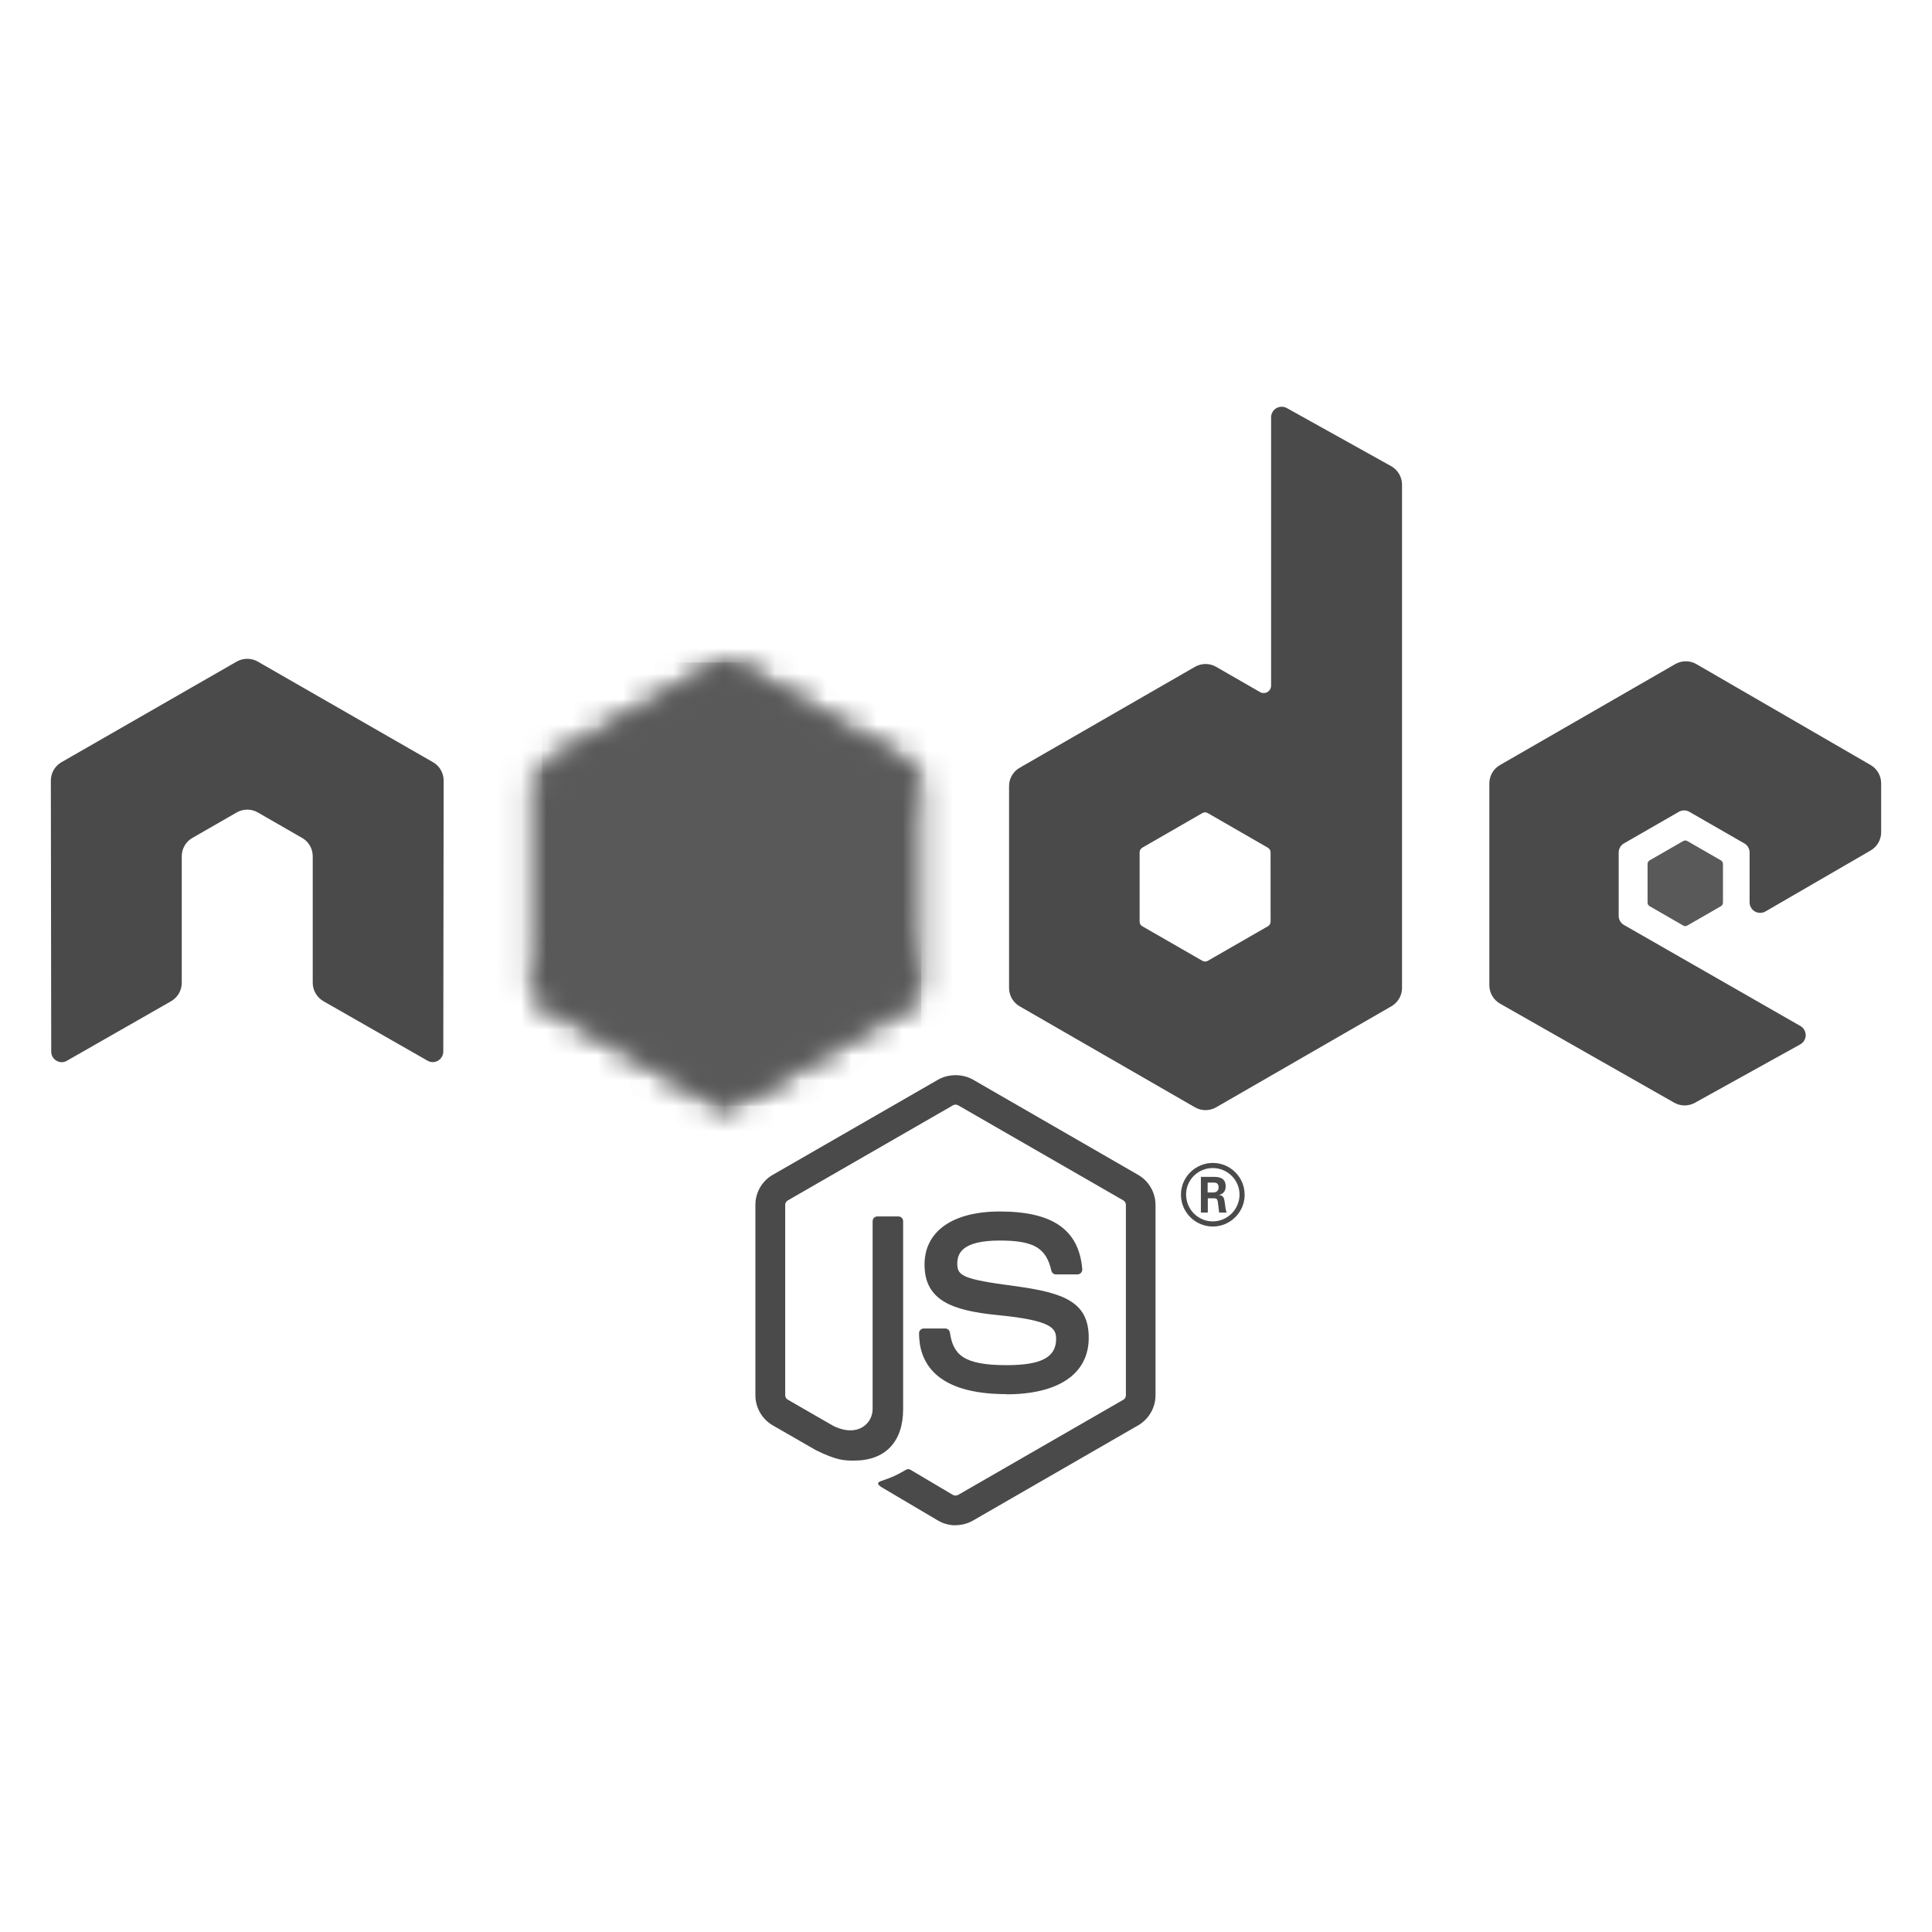 <svg width="76" height="76" viewBox="0 0 76 76" fill="none" xmlns="http://www.w3.org/2000/svg">
<g clip-path="url(#clip0_2918_11095)">
<path d="M37.588 60.001C37.35 60.001 37.114 59.939 36.906 59.819L34.736 58.537C34.411 58.356 34.569 58.292 34.676 58.255C35.109 58.104 35.196 58.07 35.658 57.808C35.706 57.781 35.77 57.79 35.819 57.819L37.487 58.807C37.547 58.839 37.633 58.839 37.689 58.807L44.191 55.062C44.251 55.028 44.29 54.958 44.29 54.886V47.4C44.29 47.325 44.251 47.258 44.19 47.221L37.69 43.479C37.63 43.444 37.55 43.444 37.49 43.479L30.991 47.221C30.928 47.257 30.888 47.327 30.888 47.398V54.885C30.888 54.956 30.927 55.025 30.989 55.059L32.77 56.085C33.737 56.567 34.327 55.999 34.327 55.427V48.038C34.327 47.932 34.41 47.851 34.516 47.851H35.34C35.442 47.851 35.527 47.932 35.527 48.038V55.431C35.527 56.717 34.824 57.456 33.602 57.456C33.226 57.456 32.929 57.456 32.102 57.05L30.397 56.069C29.975 55.825 29.715 55.37 29.715 54.885V47.398C29.715 46.911 29.975 46.456 30.397 46.216L36.906 42.469C37.317 42.237 37.864 42.237 38.273 42.469L44.773 46.217C45.193 46.459 45.455 46.913 45.455 47.4V54.886C45.455 55.372 45.193 55.825 44.773 56.069L38.273 59.816C38.064 59.936 37.828 59.997 37.587 59.997" fill="#4A4A4A"/>
<path d="M39.595 54.842C36.75 54.842 36.153 53.539 36.153 52.446C36.153 52.342 36.237 52.259 36.342 52.259H37.181C37.274 52.259 37.352 52.326 37.367 52.418C37.494 53.272 37.872 53.702 39.592 53.702C40.962 53.702 41.545 53.393 41.545 52.668C41.545 52.251 41.379 51.941 39.25 51.733C37.47 51.557 36.369 51.166 36.369 49.745C36.369 48.436 37.476 47.657 39.33 47.657C41.412 47.657 42.444 48.377 42.574 49.927C42.579 49.98 42.559 50.032 42.523 50.071C42.487 50.109 42.437 50.132 42.385 50.132H41.54C41.452 50.132 41.376 50.07 41.358 49.985C41.154 49.087 40.663 48.8 39.327 48.8C37.831 48.8 37.657 49.319 37.657 49.709C37.657 50.182 37.862 50.32 39.88 50.586C41.879 50.851 42.828 51.224 42.828 52.626C42.828 54.039 41.646 54.849 39.585 54.849M47.505 46.909H47.723C47.902 46.909 47.937 46.784 47.937 46.711C47.937 46.52 47.805 46.52 47.731 46.52H47.507L47.505 46.909ZM47.24 46.295H47.723C47.889 46.295 48.215 46.295 48.215 46.666C48.215 46.924 48.049 46.978 47.95 47.01C48.143 47.023 48.156 47.15 48.182 47.328C48.195 47.441 48.217 47.634 48.256 47.699H47.958C47.95 47.634 47.904 47.276 47.904 47.257C47.885 47.177 47.857 47.138 47.758 47.138H47.512V47.7H47.24V46.295ZM46.659 46.994C46.659 47.575 47.129 48.046 47.707 48.046C48.29 48.046 48.76 47.566 48.76 46.994C48.76 46.411 48.283 45.948 47.706 45.948C47.136 45.948 46.657 46.404 46.657 46.992M48.962 46.997C48.962 47.686 48.397 48.248 47.709 48.248C47.025 48.248 46.456 47.692 46.456 46.997C46.456 46.289 47.038 45.747 47.709 45.747C48.384 45.747 48.96 46.291 48.96 46.997" fill="#4A4A4A"/>
<path fill-rule="evenodd" clip-rule="evenodd" d="M17.452 30.706C17.452 30.407 17.294 30.132 17.035 29.984L10.142 26.026C10.025 25.958 9.895 25.922 9.763 25.917H9.691C9.559 25.922 9.429 25.958 9.31 26.026L2.417 29.984C2.16 30.133 2 30.408 2 30.706L2.015 41.367C2.015 41.514 2.092 41.653 2.222 41.726C2.349 41.803 2.508 41.803 2.635 41.726L6.734 39.384C6.992 39.23 7.15 38.959 7.15 38.663V33.682C7.15 33.385 7.308 33.111 7.566 32.963L9.311 31.96C9.44 31.886 9.583 31.849 9.727 31.849C9.87 31.849 10.016 31.885 10.142 31.96L11.886 32.963C12.144 33.11 12.302 33.385 12.302 33.682V38.662C12.302 38.957 12.462 39.23 12.72 39.383L16.815 41.723C16.944 41.8 17.104 41.8 17.232 41.723C17.358 41.65 17.438 41.512 17.438 41.364L17.452 30.706ZM49.982 36.256C49.982 36.33 49.943 36.399 49.878 36.436L47.51 37.797C47.446 37.834 47.366 37.834 47.302 37.797L44.934 36.436C44.869 36.399 44.83 36.33 44.83 36.256V33.528C44.83 33.454 44.869 33.385 44.932 33.348L47.299 31.984C47.364 31.946 47.444 31.946 47.509 31.984L49.877 33.348C49.942 33.385 49.981 33.454 49.981 33.528L49.982 36.256ZM50.622 16.053C50.492 15.981 50.335 15.983 50.208 16.057C50.081 16.132 50.002 16.268 50.002 16.416V26.972C50.002 27.076 49.947 27.172 49.857 27.224C49.767 27.276 49.656 27.276 49.565 27.224L47.839 26.231C47.581 26.083 47.265 26.083 47.007 26.231L40.11 30.203C39.853 30.351 39.694 30.625 39.694 30.921V38.865C39.694 39.163 39.853 39.435 40.11 39.585L47.007 43.559C47.264 43.707 47.581 43.707 47.839 43.559L54.736 39.583C54.993 39.434 55.152 39.161 55.152 38.864V19.063C55.152 18.762 54.988 18.485 54.724 18.337L50.622 16.053ZM73.586 33.456C73.842 33.308 74 33.034 74 32.738V30.813C74 30.517 73.842 30.243 73.585 30.094L66.733 26.125C66.474 25.976 66.157 25.976 65.898 26.125L59.004 30.096C58.745 30.245 58.587 30.518 58.587 30.815V38.757C58.587 39.056 58.748 39.332 59.007 39.48L65.858 43.376C66.11 43.52 66.419 43.522 66.674 43.38L70.818 41.083C70.949 41.009 71.032 40.871 71.032 40.722C71.032 40.572 70.952 40.433 70.822 40.36L63.885 36.387C63.755 36.314 63.675 36.176 63.675 36.029V33.537C63.675 33.388 63.753 33.251 63.883 33.177L66.041 31.935C66.17 31.86 66.328 31.86 66.456 31.935L68.616 33.177C68.745 33.25 68.825 33.388 68.825 33.536V35.495C68.825 35.643 68.904 35.781 69.033 35.855C69.162 35.928 69.321 35.928 69.45 35.854L73.586 33.456Z" fill="#4A4A4A"/>
<path fill-rule="evenodd" clip-rule="evenodd" d="M66.214 33.084C66.263 33.056 66.324 33.056 66.374 33.084L67.697 33.846C67.747 33.875 67.777 33.927 67.777 33.984V35.509C67.777 35.566 67.747 35.619 67.697 35.647L66.374 36.409C66.324 36.438 66.263 36.438 66.214 36.409L64.892 35.647C64.841 35.619 64.811 35.566 64.811 35.509V33.984C64.811 33.927 64.84 33.875 64.89 33.846L66.214 33.084Z" fill="#595959"/>
<mask id="mask0_2918_11095" style="mask-type:luminance" maskUnits="userSpaceOnUse" x="20" y="26" width="17" height="18">
<path d="M28.159 26.164L21.302 30.113C21.045 30.261 20.888 30.534 20.888 30.829V38.733C20.888 39.028 21.045 39.3 21.302 39.448L28.16 43.401C28.416 43.548 28.732 43.548 28.988 43.401L35.844 39.448C36.1 39.3 36.258 39.028 36.258 38.733V30.829C36.258 30.534 36.1 30.261 35.843 30.113L28.987 26.164C28.859 26.091 28.716 26.054 28.572 26.054C28.429 26.054 28.286 26.091 28.157 26.164" fill="white"/>
</mask>
<g mask="url(#mask0_2918_11095)">
<path d="M43.187 29.443L23.865 19.993L13.958 40.159L33.279 49.61L43.187 29.443Z" fill="#595959"/>
</g>
<mask id="mask1_2918_11095" style="mask-type:luminance" maskUnits="userSpaceOnUse" x="21" y="26" width="16" height="18">
<path d="M21.058 39.235C21.123 39.32 21.205 39.393 21.302 39.448L27.184 42.839L28.164 43.401C28.31 43.485 28.477 43.521 28.641 43.508C28.696 43.504 28.751 43.494 28.804 43.479L36.036 30.266C35.981 30.206 35.916 30.155 35.843 30.113L31.353 27.526L28.98 26.163C28.913 26.124 28.84 26.097 28.765 26.077L21.058 39.235Z" fill="white"/>
</mask>
<g mask="url(#mask1_2918_11095)">
<path d="M12.703 32.238L26.346 50.663L44.39 37.361L30.746 18.936L12.703 32.238Z" fill="#595959"/>
</g>
<mask id="mask2_2918_11095" style="mask-type:luminance" maskUnits="userSpaceOnUse" x="21" y="26" width="16" height="18">
<path d="M28.491 26.06C28.376 26.072 28.264 26.107 28.16 26.166L21.322 30.104L28.695 43.504C28.798 43.489 28.899 43.455 28.99 43.403L35.847 39.45C36.059 39.328 36.203 39.121 36.247 38.886L28.731 26.074C28.676 26.063 28.62 26.057 28.563 26.057C28.541 26.057 28.518 26.058 28.495 26.06" fill="white"/>
</mask>
<g mask="url(#mask2_2918_11095)">
<path d="M21.32 26.057V43.504H36.243V26.057H21.32Z" fill="#595959"/>
</g>
</g>
<defs>
<clipPath id="clip0_2918_11095">
<rect width="72" height="44" fill="white" transform="translate(2 16)"/>
</clipPath>
</defs>
</svg>
